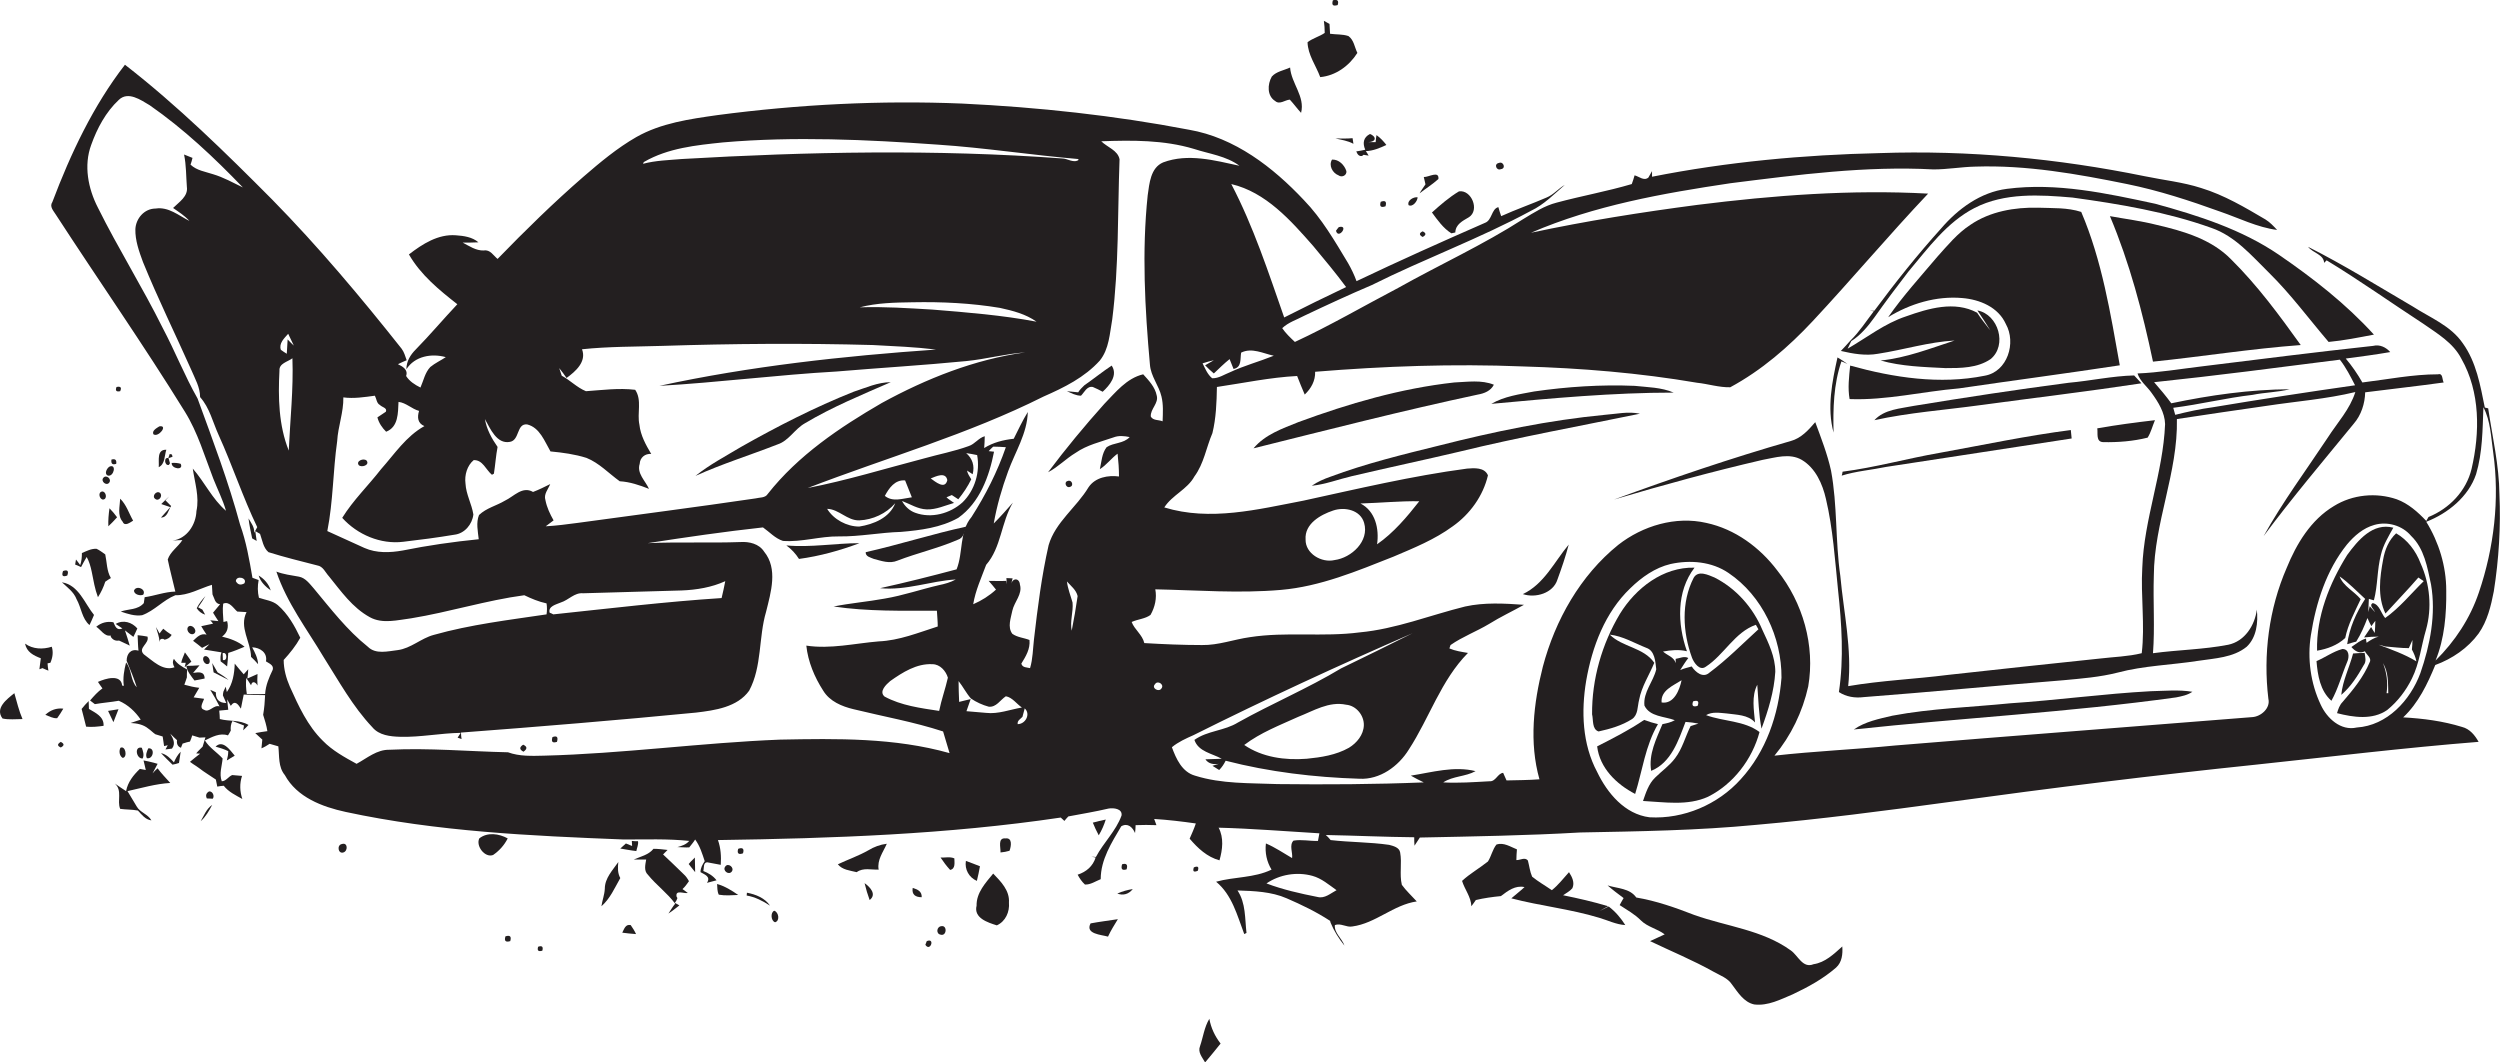 <?xml version="1.0" encoding="utf-8"?>
<!-- Generator: Adobe Illustrator 19.2.0, SVG Export Plug-In . SVG Version: 6.00 Build 0)  -->
<svg version="1.1" id="Layer_1" xmlns="http://www.w3.org/2000/svg" xmlns:xlink="http://www.w3.org/1999/xlink" x="0px" y="0px"
	 viewBox="0 0 888.3 377.5" enable-background="new 0 0 888.3 377.5" xml:space="preserve">
<g>
	<path fill="#231F20" d="M475.3,1.8c0.5-1.6-0.1-2.1-1.7-1.7C473.1,1.8,473.6,2.3,475.3,1.8z"/>
	<path fill="#231F20" d="M478.4,60.8c-0.7-2.2-2.7-4.2-5.1-4.1c-1.3,2.1,0.2,4.8,2.3,5.6C476.8,63.2,478.6,62.3,478.4,60.8z"/>
	<path fill="#231F20" d="M533.3,60.1c1.9-0.2,0.9-2.9-0.7-2.2C530.7,58.2,531.7,60.8,533.3,60.1z"/>
	<path fill="#231F20" d="M511.1,63.6c0.3-3.1-3.5-0.6-5.2-0.7c0.2,0.9,0.4,1.7,0.6,2.6c-0.7,1.1-1.5,2.1-2.1,3.2
		C506.6,67,509,65.5,511.1,63.6z"/>
	<path fill="#231F20" d="M503.7,70.1c-1.4-0.2-3.8,1.1-3.2,2.8C502,73.7,503.7,71.4,503.7,70.1z"/>
	<path fill="#231F20" d="M490.6,71.7c-0.5,1.6,0,2.2,1.7,1.6C492.8,71.6,492.2,71.1,490.6,71.7z"/>
	<path fill="#231F20" d="M475.7,80.7c-0.3,0.3-0.8,1-1,1.3C475.6,85.3,479.5,79.7,475.7,80.7z"/>
	<path fill="#231F20" d="M505.5,84.2c1.3-0.7,1.3-1.4,0-2C504.2,82.8,504.2,83.5,505.5,84.2z"/>
	<path fill="#231F20" d="M41.4,137.5c-0.5,1.3-0.1,1.8,1.3,1.5C43.3,137.7,42.9,137.2,41.4,137.5z"/>
	<path fill="#231F20" d="M56.6,151.5c-0.9,0.6-2.7,1.5-2.1,2.8C56.3,155.6,59.9,150.9,56.6,151.5z"/>
	<path fill="#231F20" d="M39.6,163.3c-0.2,1.4,0.3,2,1.7,1.5C41.5,163.4,40.9,162.9,39.6,163.3z"/>
	<path fill="#231F20" d="M64.2,164.8c-1-0.3-2.1-0.4-3.2-0.3C60.8,166.6,65.4,167.3,64.2,164.8z"/>
	<path fill="#231F20" d="M130.3,163.7c-1-1.1-4,0.1-2.8,1.6C128.5,166.2,131.4,165.3,130.3,163.7z"/>
	<path fill="#231F20" d="M38.4,169c2.1,0.4,3.1-4.3,0.5-3.2C37.9,166.4,36.9,168.5,38.4,169z"/>
	<path fill="#231F20" d="M36.7,169.8c-1,1.2,1.1,3,2.1,1.7C39.8,170.2,37.7,168.5,36.7,169.8z"/>
	<path fill="#231F20" d="M380.2,173c1.5-0.4,0.6-2.7-0.8-2.1C377.9,171.2,378.8,173.6,380.2,173z"/>
	<path fill="#231F20" d="M55.2,177.3c1.3,1,2.8-1.2,1.6-2.2C55.5,174.2,53.8,176.4,55.2,177.3z"/>
	<path fill="#231F20" d="M60.8,179.8c-0.7-0.7-1.3-1.3-2-2l1.3-1.4c-1,0.9-1.9,1.8-2.8,2.7c0.8,0.3,2.4,0.8,3.2,1.1
		c-1.1,1.2-2.2,2.5-3.3,3.7C59.5,183.9,59.8,181.3,60.8,179.8z"/>
	<path fill="#231F20" d="M23.9,204.5c0.6-1.6,0.1-2.2-1.5-1.6C21.8,204.6,22.3,205.1,23.9,204.5z"/>
	<path fill="#231F20" d="M91.9,204.5c0.7,2.3,2.4,3.9,4.3,5.3C95.5,207.5,93.9,205.7,91.9,204.5z"/>
	<path fill="#231F20" d="M69.9,216.1c0.7,1.1,1.7,1.9,3,2.3c-0.3-0.5-0.8-1.4-1-1.8l-1.5-0.8c0.9-1.3,1.8-2.6,2.6-4
		C71.8,213.1,70.7,214.5,69.9,216.1z"/>
	<path fill="#231F20" d="M58,227l0.5,0.3c1-0.2,1.9-0.7,2.5-1.7c-1.1-0.7-2.1-1.4-3-2.2c-0.3,0.4-1,1.2-1.3,1.7
		c-0.4-0.8-0.9-1.6-1.3-2.3c0.5,1.7,1.2,3.5,1.3,5.3C56.7,227.2,57.2,226.9,58,227z"/>
	<path fill="#231F20" d="M74.2,235.8c1-1-0.4-3.3-1.7-2.5C71.5,234.3,72.9,236.6,74.2,235.8z"/>
	<path fill="#231F20" d="M16.9,235.7l1-0.2c0.8-1.8,1.1-3.8,0.5-5.7c-3.2,1-6.7,0.9-9.5-1.1c0.6,3,3,4.2,5.6,5.2
		c-0.1,1-0.4,2.9-0.5,3.9l1.1-0.4c0.5,0.2,1.5,0.7,2.1,0.9C17.1,237.7,16.9,236.4,16.9,235.7z"/>
	<path fill="#231F20" d="M77.3,238.9c-0.6-1.1-1.3-2.2-1.9-3.3c0.2,1.1,0.3,2.2,0.5,3.3c1.8,0.9,3.5,1.8,5.3,2.7
		C80,240.6,78.7,239.7,77.3,238.9z"/>
	<path fill="#231F20" d="M31.6,251.9c0-1-0.1-1.9-0.1-2.8c-0.9,0.9-1.7,1.8-2.5,2.8c0.5,2.1,1.1,4.1,1.6,6.3c2.1,0.2,4.1,0,6.2-0.3
		C37,254.6,33.9,253.3,31.6,251.9z"/>
	<path fill="#231F20" d="M196.3,261.9c-0.5,1.7,0,2.2,1.6,1.7C198.4,261.9,197.9,261.3,196.3,261.9z"/>
	<path fill="#231F20" d="M21.6,263.6c-1.3,0.8-1.3,1.4,0,2C22.9,264.9,22.9,264.3,21.6,263.6z"/>
	<path fill="#231F20" d="M185.9,264.6c-1.4,0.9-1.4,1.7,0.1,2.5C187.4,266.1,187.4,265.3,185.9,264.6z"/>
	<path fill="#231F20" d="M42.8,265.7c-0.6,1.1-0.4,2.9,0.8,3.6C45.4,269.1,44.6,264.8,42.8,265.7z"/>
	<path fill="#231F20" d="M57.2,267.6c1.3,1.4,2.7,2.7,4.1,4.1c0.6-0.1,1.8-0.4,2.3-0.6c0.2-1.4,0.4-2.7,0.6-4
		c-1.1,1.1-1.8,2.4-2.4,3.8C60.5,269.4,59.1,268,57.2,267.6z"/>
	<path fill="#231F20" d="M74.3,281.2c-1.1,0.6-1.3,1.5-0.8,2.5c0.5,0,1.6,0.1,2.1,0.1C76.3,282.9,75.6,281.1,74.3,281.2z"/>
	<path fill="#231F20" d="M71.3,291.8c1.8-1.6,3-3.7,4.1-5.8C73.3,287.4,72.5,289.8,71.3,291.8z"/>
	<path fill="#231F20" d="M262.3,301.6c-0.5,1.6,0.1,2.2,1.7,1.6C264.5,301.6,263.9,301,262.3,301.6z"/>
	<path fill="#231F20" d="M260,309.7c1.1-1.4-1.3-3.3-2.3-1.8C256.6,309.3,258.9,311.1,260,309.7z"/>
	<path fill="#231F20" d="M275.1,323.6c-1.4,0.6-1.2,3.6,0.3,4.1C277.2,327.2,276.7,324.1,275.1,323.6z"/>
	<path fill="#231F20" d="M179.6,332.7c-0.5,1.6,0,2.2,1.7,1.7C181.8,332.7,181.2,332.2,179.6,332.7z"/>
	<path fill="#231F20" d="M329.3,334.4c-0.1,0.3-0.4,1-0.5,1.3C330.5,338.4,332.4,333.1,329.3,334.4z"/>
	<path fill="#231F20" d="M469.1,27.4c5.5-0.5,10.3-4,13.2-8.6c-1-2-1.2-4.6-3.2-6c-2.1-0.7-4.4-0.5-6.5-0.8
		c-0.1-1.2-0.1-2.3-0.2-3.5c-0.5-0.3-1.5-0.8-2-1.1c0.2,1.4,0.3,2.9,0.3,4.3c-1.9,1.3-4.3,1.9-6.1,3.3
		C464.7,19.5,467.6,23.3,469.1,27.4z"/>
	<path fill="#231F20" d="M888.1,175.7c-0.1-10.3-2.5-20.5-4-30.6c-0.3-0.1-0.9-0.2-1.2-0.3c-1.6-7.9-3-16.1-7.8-22.8
		c-4.3-6.3-11.6-9.1-17.8-13.1c-12.3-7.2-24.5-14.8-37.2-21.2c1.7,2.2,5.6,2.7,5.7,5.7c0.2-0.2,0.7-0.7,0.9-0.9
		c11.7,7.1,22.8,15,34.3,22.5c5,3.5,10.7,6.8,13.6,12.5c6.7,11.8,6.6,26.2,3.6,39.1c-1.9,7.9-7.9,14.1-15.3,17.1
		c-0.2,0.4-0.6,1-0.8,1.4c-3-3.2-6.4-6.2-10.5-7.7c-7.3-2.5-15.7-1.7-22.3,2.4c-8.2,4.9-13.3,13.4-16.8,22
		c-6.3,14.5-8.4,30.8-6.5,46.5c0.8,3.3-2.6,6.3-5.7,6.5c-42.3,3.4-84.7,6.6-127.1,10.1c-14.2,1.4-28.5,2-42.7,3.6
		c5.9-7.1,10-15.6,12-24.6c2.5-14.5-1.9-29.8-11-41.2c-6.2-8.2-15-14.7-25.2-16.9c-10.9-2.5-22.6,1-31.3,7.8
		c-13.5,10.9-22.4,26.7-26.8,43.3c-3.3,13-4.9,26.9-1.2,40c-3.9,0.3-7.8,0.3-11.7,0.4c-0.3-0.7-0.9-2-1.2-2.7c-2,0.2-2.6,3.2-4.9,3
		c-5.5,0.3-11,0.7-16.4,0.4c3.5-2.3,7.9-2,11.5-4c-7.6-1.9-15.4,0.4-23,1.6c1.5,0.9,3,1.6,4.6,2.4c-17.3,0.7-34.6,0.8-51.9,0.6
		c-9.8-0.4-19.9,0-29.4-3c-4.6-1.3-6.7-6-8.2-10.1c2.3-1.9,5-3.1,7.7-4.3c25.6-12.8,51.6-24.8,77.8-36.2
		c-8.4,4.2-16.9,8.4-25.4,12.5c-11.8,7.1-24.6,12.5-36.6,19.2c-4.8,3-10.9,2.9-15.5,6.2c1.4,4.2,6.3,4.8,9.7,6.7
		c-1.9,0.1-3.8,0.1-5.8,0.2c1.1,1.6,2.9,1.9,4.8,1.6c-0.6,0.2-1.7,0.5-2.3,0.7c0.6,0.4,1.8,1.1,2.4,1.5c1-1,1.7-2.1,2.3-3.3
		c15.5,4,31.5,5.9,47.5,6.4c7.3,0.4,13.9-4.4,17.6-10.4c7.3-11.2,11.4-24.6,21-34.3c-2.3-0.4-4.5-0.7-6.6-1.6
		c0.1-0.3,0.3-0.9,0.4-1.2c4.3-3,9.2-4.8,13.7-7.5c4-2.5,8.3-4.5,12.4-6.8c-7-0.5-14.1-0.9-20.9,0.6c-12.5,3.1-24.6,8-37.5,9.2
		c-13,1.7-26.1-0.3-39,1.7c-5.7,0.8-11.2,2.9-17,2.8c-6.8,0-13.7-0.3-20.5-0.7c-0.7-3-3.5-4.8-4.5-7.5c2.2-1,4.8-1.1,6.7-2.5
		c1.6-2.8,2.3-6,1.7-9.1c14.9,0.3,29.8,1.5,44.7,0.2c13.9-1.2,27-6.7,39.9-11.8c7.3-3.1,14.7-6.1,21.1-10.8
		c6.1-4.3,10.8-10.8,12.5-18.1c-1.2-2.9-4.9-2.6-7.4-2.4c-19.6,2.6-38.9,7.2-58.2,11.4c-16.2,3.1-33.1,7.4-49.4,2.4
		c2.8-4.4,8.2-6.4,10.7-11c3.4-4.6,4.2-10.3,6.4-15.4c1.3-5.3,1.5-10.9,1.6-16.4c9.5-1.4,18.9-3.4,28.5-3.9c0.9,2.2,1.7,4.4,2.7,6.6
		c2.3-2.2,3.8-4.9,3.7-8.1c24.5-2,49.2-2.9,73.7-1.9c20.8,0.6,41.5,2.3,62,5.8c3.9,0.4,7.8,1.7,11.8,1.6c11.1-6,20.7-14.3,29.3-23.5
		c13.9-14.9,27-30.5,41-45.3c-27.4-1.5-54.9,0.6-82,4c-19.8,2.6-39.5,5.7-59.1,9.9c22.5-9.7,46.8-14,70.9-17.6
		c23.9-3,48-6.2,72.1-4.9c5,0,9.9-0.9,14.9-1c18.2-0.6,36.2,2.6,53.9,6.2c11.3,2.3,22.3,5.9,33.1,9.8c6.7,2.3,13.2,5.6,20.2,6.5
		c-1.3-1.4-2.5-2.7-4.1-3.7c-7.3-4.3-14.7-8.7-22.9-11.2c-6.5-2.1-13.4-2.8-20.1-4.2c-30.9-6.3-62.5-9.3-94.1-8.2
		C641,55,613.7,57.5,587,62.8c0-0.5,0-1.5,0-2c-0.3,0.6-1,1.7-1.3,2.3c-1.6,1.3-3.3-0.4-4.9-0.8c-0.3,1-0.6,2.1-1,3.1
		c-8.8,2.6-17.8,4.2-26.7,6.6c-4.3,1.1-8,3.5-11.8,5.8c-14.3,9.2-29.7,16.2-44.5,24.5c-12.2,6.4-24.2,13.4-36.7,19.2
		c-1.6-1.5-3.3-3.1-4.5-4.9c2.2-2.1,5.2-3,7.8-4.4c8-3.8,16-7.5,24-10.9c18.6-9.3,38.3-16.5,56.6-26.4c4.6-2.2,8.2-5.9,12-9.2
		c-2.3,1.3-4,3.5-6.5,4.5c-5.3,2.3-10.8,4.2-16.1,6.6c-0.3-0.8-0.8-2.4-1-3.2c-2.5,0.6-2.2,4.7-4.8,5.6
		c-15.3,6.7-30.5,13.5-45.6,20.7c-0.8-2.2-1.8-4.3-3-6.4c-4.7-7.8-9.3-15.8-15.7-22.4c-11-11.7-24.6-22.2-40.8-25
		c-26.6-5.1-53.6-8-80.6-9.3c-29.1-1.2-58.2,0.3-87,4.1c-9.8,1.4-20,2.8-28.8,7.8c-6.8,3.9-12.9,9-18.8,14.1
		c-10.6,9.2-20.7,19.1-30.5,29.2c-1.5-1.2-2.6-3.4-4.9-3c-2.8,0.1-5.2-1.6-7.5-2.8c1.4,0,4.2,0,5.6-0.1c-2.2-1.9-5.2-2.3-8-2.5
		c-6.3-0.5-11.9,3.1-16.7,6.8c4.2,7.3,10.7,12.6,17.2,17.7c-5,5.3-9.7,10.9-14.8,16.1c-1.9,1.9-3.3,4.2-3.3,7c3-4.7,9-5.7,14-4.3
		c-1.8,1.2-3.8,2.1-5.5,3.5c-1.9,2-2.4,4.8-3.5,7.3c-2-1-3.9-2.2-5.1-4.1c0.8-2.3-1.3-3.4-2.9-4.2c0.8-0.4,2.3-1.1,3.1-1.4
		c-0.5-1.4-0.9-2.9-1.8-4.1c-14.5-18.3-29.6-36.3-46-53C80.2,54.3,63.2,37.6,44.4,23C33.1,37.6,25.1,54.6,18.6,71.8
		c-1.1,1.6,0.4,3.1,1.2,4.4C35,99.6,51,122.5,65.7,146.3c4.6,7.4,7,15.8,10.1,23.8c1.5,3.8,3.4,7.5,4.5,11.4
		c-4.9-4.2-7.6-10.2-11.8-15c0.7,5,2.4,10,1.3,15.1c-0.2,4.9-3.4,9.8-8.5,10.5c0.9-0.1,2.6-0.2,3.5-0.2c-1.5,2.4-4.3,4.1-5.2,6.9
		c0.8,3.8,1.8,7.6,2.7,11.4c-3.8,0.1-7.3,1.5-10.9,2c-0.1,0.5-0.2,1.5-0.3,2.1c-2.2,2.5-5.4,2-8.2,3c2.4,0.8,5,1.7,7.6,1.3
		c4.4-1.6,7.5-5.4,11.8-7.1c4.6,0.1,8.7-2.4,13-3.7c0.1,1.1,0.1,2.3,0.2,3.4c0.7,1.3,0.8,3.3,2.7,3.5c-0.8,1-1.7,2-2.5,3
		c0.5,0.8,1.4,2.3,1.9,3c-0.7-0.1-2.2-0.2-2.9-0.3c0.3,0.3,0.8,0.9,1,1.2c-1,0.2-3.1,0.7-4.2,0.9c0.6,1,1.2,2,1.9,3
		c-2.1-0.6-3.4,0.9-4.8,2.2c1.1,0.8,2.1,1.6,3.2,2.5c0.9-0.4,1.7-0.9,2.6-1.3c-0.5,0.5-1.4,1.4-1.9,1.9c2.1,0.3,4.1,0.7,6.2,1
		c-0.4,1-0.4,2.1-0.3,3.2c0.6,0.4,1.7,1.3,2.3,1.8c0.2-1.6,0.3-3.2,0.4-4.8c2-0.6,3.9-1.4,5.8-2.2c-2.3-1.9-5.1-2.9-8-3.6
		c1.9-1.4,2.4-3.3,1.8-5.5l-1.3,0.3c-0.1-2.2-0.4-4.4-0.1-6.5c2.2-1,3.6,1.6,5,2.8c1.1,0.1,2.2,0.1,3.3,0.2
		c-2.7,5.4,1.5,10.5,1.6,15.9c0.9,0.8,1.7,1.7,2.5,2.6c-0.1-2.2-1.1-4.1-2.1-6c2.8,0.1,5.5,1.9,4.9,5c1,0.7,2.9,1.3,2.4,3
		c-1.3,2.7-2.5,5.5-2.7,8.6c-2.2,0.1-4.3,0-6.5,0c-0.3-1.9-0.4-3.8-0.2-5.7c0.6,0.8,1.1,1.7,1.7,2.6c0.4-1.8,1.7-1.1,2.3,0.1
		c-0.1-1.4-0.1-2.7,0-4.1c-0.9,0.4-2.7,1.2-3.6,1.6c0.1-0.8,0.3-2.4,0.3-3.3c-0.4,0.5-1.2,1.4-1.6,1.8c-1.1-1.3-2.2-2.5-3.2-3.8
		c-0.1,3.5-0.7,7.2-2.8,10.1c-0.1-0.5-0.3-1.4-0.4-1.9c-0.2,0.4-0.6,1.3-0.8,1.7c-0.1,0.3-0.2,1-0.2,1.4c0.3,0.7,0.9,2,1.2,2.7
		c-2.6,0-3.8-1.4-3.7-3.8c-0.7-0.3-1.3-0.6-2-0.9c1.2,1.9,2.3,3.9,3.3,5.9c-2.1-0.7-3.6,2.4-5.5,1.2c-1.9-0.6-0.3-2.7,0-3.9
		c-1.2-0.2-2.5-0.3-3.7-0.5c0.7-1.1,1.3-2.3,2-3.4c-1.8-0.2-3.5-0.6-5.3-1.1c0.2-0.6,0.7-1.9,0.9-2.6c0-0.9,0-1.8,0.1-2.8
		c-1.8-1-3.6-2-4.7-3.8c-0.6,1-0.4,2,0.2,3c-4.2,1.5-7.8-2.4-10.9-4.6c-2.3-2.3,2.1-3.8,1.3-6.3c-1.1-0.2-2.3-0.4-3.5-0.5
		c0.1,1.8,0.1,3.7,0.3,5.5c-2.7-0.8-4.2,1.1-4.2,3.6c1.3,3.1,2.6,6.2,3.6,9.4c-2.3-2.4-1.7-6.2-3.8-8.8c-0.7,2.7-1.2,5.5-0.8,8.3
		c-0.2,0-0.5-0.1-0.6-0.1c-0.4-4.2-6-2.5-8.6-1.3c0.4,0.6,1.2,1.8,1.6,2.3c-1.7,1.2-3,2.7-4.4,4.3c0.6,0.4,1.1,0.9,1.7,1.3
		c2.8-0.5,5.7-0.7,8.5-1.2c3.3,1.4,5.9,3.9,7.8,6.7c-1.2,0.4-2.4,0.8-3.6,1.2c2.2,0.1,4.5,0.5,6.3,2c0.9,0.6,1.6,1.4,2.5,2
		c0.6,0.2,1.9,0.6,2.6,0.8c0.2,1.1,0.3,2.3,0.5,3.4l1.3-0.3l-0.8,1.5c0.6-0.1,1.7-0.2,2.3-0.3c1.4-1.8,0.4-3.6-0.6-5.3
		c0.8,0.8,1.6,1.6,2.4,2.3c-0.2,1.4,0.3,2.3,1.4,2.7c0.1-0.4,0.5-1.2,0.6-1.5l0.4-0.1c0.5-0.2,1.6-0.5,2.2-0.6
		c0.3-0.7,0.6-1.5,0.8-2.2c0.7,0.2,2,0.6,2.6,0.8c0.5,0,1.6-0.1,2.1-0.1c-0.3,1.1-0.7,2.2-1,3.3l-0.9,0.9c-0.4,0.4-1.1,1.1-1.4,1.5
		c0.4,0,1.1,0.1,1.4,0.1c-1.2,0.9-2.4,1.9-3.6,2.9c0.5,0.4,1.7,1.2,2.2,1.5l1,0.7c1.9,1.5,4,2.7,6,4.1c0.1,0.6,0.4,1.9,0.5,2.5
		c0.6-0.1,1.7-0.3,2.3-0.3c1.7,2.2,4.3,3.4,6.6,4.7c-0.9-2.7-1-5.5-0.1-8.2c-0.9-0.1-2.6-0.2-3.5-0.3c-1.3,0.5-2.2,2.2-3.7,2.2
		c-1-2.7,0.1-5.5,0.3-8.1c-2-2.2-4.7-3.8-6.3-6.4c2.5-1.2,5.3-2.8,8.2-1.8c0.3-0.4,0.8-1.3,1-1.7c-0.1-1.2,0-2.3,0.6-3.4
		c1.4,0.5,2.7,1.1,4.1,1.6l-0.3,1.7c0.7-0.6,1.3-1.3,1.9-1.9c-3.2-1.9-6.8-1.2-10.2-2.1c0-0.7-0.1-2.2-0.2-3
		c1.1-0.1,2.1-0.2,3.2-0.3c-0.1-0.9-0.3-2.8-0.4-3.7c0.3,0.6,1,1.7,1.3,2.3c1.5-2.2,2.6-0.5,3.6,1c0.3-1.7,0.7-3.4,1-5
		c2.5,0.1,5.1,0.2,7.6,0.2c-0.1,2.3-0.3,4.7-0.7,7c0.6,1.9,1.2,3.8,1.5,5.8c-1.4,0.2-2.9,0.4-4.3,0.7c0.6,0.6,1.9,1.7,2.5,2.3
		c-0.1,0.8-0.2,2.4-0.3,3.1c1-0.4,2-1,2.9-1.6c0.8,0.2,2.3,0.7,3.1,0.9c0.4,3.5-0.1,7.3,2.3,10.2c4.3,7.9,13.3,11.3,21.6,13.1
		c32.5,7,65.8,8.5,98.9,9.8c7.7,0,15.5-0.3,23.2,0.5c-1.1,1.3-2.7,1.8-4.2,2.2c1.4,0,2.8,0.2,4.2,0.1c0.7-0.9,1.5-1.8,2.1-2.8
		c1.7,2.3,2.5,5,3.4,7.7c-0.8,1.2-1.5,2.4-1.5,3.9c1.3,0.8,3.8,1.5,2.3,3.8c1.1-0.3,2.2-0.6,3.4-0.9c-1.2-1.6-2.9-2.6-4.7-3.3
		c0.3-1-0.1-3.1,1.4-3.1c1.6,0.3,3.2,0.6,4.8,0.9c0.2-3,0-6-1-8.8c40.7-0.6,81.5-2,121.8-8c0.3,0.3,1,0.9,1.3,1.2
		c0.3-0.4,1-1.2,1.4-1.6c4.8-0.9,9.6-1.7,14.3-2.8c1.7-0.3,5,0,4.6,2.5c-2,5.5-6.4,9.6-9.1,14.7c-0.4,0-1.2-0.1-1.6-0.1l1.5,0.3
		c-1,3.1-3.3,5.1-6.4,6.1c0.7,1.3,1.5,2.5,2.6,3.5c2,0.1,3.8-1.2,5.6-1.9c0-7,3.9-13,7.3-18.8c2.3-1.3,4,0.3,4.9,2.4
		c0.1-0.7,0.2-2.1,0.2-2.8c2.5-0.1,5-0.1,7.4,0c-0.2-0.6-0.6-1.7-0.8-2.2c4.9,0.3,9.9,0.9,14.8,1.6c-0.6,1.8-1.4,3.6-2.2,5.4
		c2.9,3.4,6.2,6.5,10.6,7.7c1.1-3.8,1.6-8-0.3-11.6c11.9,0.3,23.8,1.3,35.8,2c-0.1,0.7-0.4,2-0.5,2.7c-2.9,0.1-5.8-0.6-8.7-0.1
		c-1.6,1.6-0.2,4.3-0.5,6.2c-3.1-1.8-6-3.8-9.3-5.2c-0.4,3.3,0.3,6.5,2,9.3c-6.2,3-13.2,2.5-19.7,4.3c5.7,4.7,7.5,12,10,18.6
		c0.2-0.1,0.6-0.3,0.8-0.4c-0.6-5.1-0.2-10.6-3.2-15.1c5.9,0.2,12,0.4,17.5,2.8c5.3,2.3,10.5,4.8,15.4,8l0.2,0.7
		c1.2,2.9,2.9,5.6,4.9,8.1c-0.8-2.5-3.7-4.5-3.4-7.3c2.1-0.8,4.1,0.9,6.2,0.5c8.3-1.1,14.6-7.7,22.9-8.9c-1.8-2-3.8-3.8-5.3-5.9
		c-0.9-3.8,0.1-7.7-0.6-11.5c-0.3-1.8-2.4-2.3-3.9-2.7c-6.9-1-13.9-0.9-20.8-1.7c-0.4-0.5-1.2-1.4-1.7-1.8
		c10.5,0.2,20.9,0.7,31.4,0.8c0,0.8,0,2.3,0.1,3c0.6-1,1.3-1.9,1.9-2.9c19-0.4,38-0.7,57-1.8c20.8-0.4,41.7-0.7,62.4-2.7
		c22.9-2,45.7-5,68.5-8.1c36.3-5,72.7-9.5,109.2-13.3c26.4-2.8,52.7-6,79.1-8.1c-1.3-2.3-3.1-4.6-5.9-5.3c-6.8-2.1-13.8-3-20.9-3.4
		c5.4-5.1,8.6-11.8,11.4-18.6c6-2.2,11.6-6,15.4-11.2c3.1-4.4,4.4-9.8,5.4-15C887.9,198.7,888.6,187.1,888.1,175.7z M479.3,265.7
		c-4.6,2.6-9.9,3.4-15,3.9c-7.7,0.6-15.8-0.5-22.2-4.9c5.8-4.4,12.6-7,19.2-10c5.4-2.1,10.9-5.6,17-4.3c3.6,0.3,6.4,3.8,6.3,7.3
		C484.5,261.1,482.1,264,479.3,265.7z M504.3,178.1c-4.4,5.6-9.1,11.2-15,15.3c0.8-5.5-0.6-11.8-5.9-14.5
		C490.3,178.7,497.3,178,504.3,178.1z M473.7,181.4c4.1-1.4,9.7-0.2,11,4.4c1.9,6.5-4.5,12.4-10.5,13.2c-4.6,1.1-10.4-2.3-10.3-7.3
		C463.5,186.1,469.2,182.9,473.7,181.4z M79.2,234.5c0-0.6-0.1-1.8-0.1-2.4C80.8,231.4,80.9,235.1,79.2,234.5z M437.2,132.2
		c-2.1,0.8-4.2,2.3-6.5,2.2c-1.7-1.4-2.5-3.5-3.4-5.3c1.3-0.4,2.6-0.8,4-1.1c-1,0.6-2.1,1.2-3.1,1.8c1,1,2,2,3.1,2.9
		c1.8-1.7,3.6-3.5,5.6-5.1c0.5,1.2,0.9,2.3,1.4,3.5c3-0.6,2.3-3.5,2.7-5.8c3.8-1.9,7.8,0.3,11.6,1.1
		C447.4,128.5,442.1,129.9,437.2,132.2z M466.6,87.4c4,4.8,8,9.6,11.7,14.6c-7.4,3.5-14.7,7.1-22,10.8c-5.6-16-10.9-32.3-18.8-47.4
		C449.8,68.3,458.6,78.3,466.6,87.4z M228.9,57.5c8.5-4.9,18.4-5.9,28-6.9c25.4-2.2,51-1,76.4,0.8c16.6,1.1,33.2,3.7,49.7,5.1
		l0.3,0.3c-1.8,1.3-4-0.5-5.9-0.5c-45-3.3-90.2-2.4-135.1,0.2c-4.6,0.4-9.3,0.5-13.8,1.7C228.5,58,228.7,57.6,228.9,57.5z
		 M368.3,114.3c-12.2-2.3-24.6-3.3-37-4.3c-8.6-0.5-17.2-1.1-25.8-0.8c6.1-1.6,12.5-1.7,18.8-1.8c10.4-0.2,20.8,0.3,31,2
		C359.9,110.4,364.5,111.6,368.3,114.3z M119.8,156.8c0.3-5.3,2.3-10.3,2.2-15.6c3.7,0.5,7.5-0.1,11.2-0.6c0.6,1.1,0.6,2.7,1.8,3.3
		c0.7,0.8,2.7,1,2.1,2.4c-1,0.7-2,1.3-3,2c0.5,2,1.7,3.7,3.1,5.1c4.4-1.7,4.2-6.7,4.4-10.6c2.7,0.3,4.7,2.5,7.3,3.2
		c-0.7,2.3-0.5,4.4,1.9,5.4c-6.5,3.6-10.6,9.9-15.4,15.3c-4.5,5.8-9.9,11-13.8,17.3c5.4,6,13.7,9.5,21.7,8.5
		c6.1-0.7,12.1-1.5,18.1-2.5c3.7-0.4,6.4-3.7,6.8-7.2c-0.6-3.8-2.6-7.1-2.8-11c-0.4-3,0.6-6.4,2.9-8.3c3.2-0.2,4.4,3.5,6.5,5.2
		c0.2-0.1,0.5-0.3,0.7-0.4c0.5-3.2,0.7-6.4,1.3-9.5c-2.1-3-3.9-6.3-4.5-9.9c1.9,3.4,4.2,9,8.9,8.1c3.5-0.6,2.3-6.6,6.1-6.2
		c4.5,1.1,6.2,6,8.3,9.6c4.3,0.4,8.7,1,12.8,2.3c4.5,1.8,7.9,5.5,11.8,8.3c3.6,0.2,7.1,1.4,10.4,2.7c-1.3-2.9-4.4-5.5-3.3-8.9
		c0.1-2.2,1.9-3.7,4.1-3.5c-1.9-3.2-3.8-6.6-4.2-10.4c-0.9-4.1,1-8.7-1.5-12.4c-5.9-0.7-11.7,0.1-17.5,0.5c-3.2-1.3-5.6-3.9-8.6-5.5
		c-0.3-0.9-0.6-1.8-0.9-2.7c0.9,1.1,1.8,2.3,2.6,3.5c3.2-2.3,7.2-5.8,5.5-10.2c9.4-1,19-0.9,28.5-1.2c24.9-0.8,49.9-1,74.9-0.3
		c7.5,0.4,15,0.7,22.4,1.6c-33,2.3-66,5.9-98.3,12.9c21-1.2,41.9-3.9,63-5.1c15.3-1.3,30.7-2.2,46-3.7c7.1-0.7,14-2.6,21-3.1
		c-18,2.5-35.1,9.3-51,18c-15,8.7-29.7,18.6-40.5,32.3c-0.9,1.5-2.9,1.2-4.4,1.6c-21,3.1-42.1,5.8-63.2,8.7c-3.8,0.5-7.5,1-11.3,1.2
		c0.9-0.7,1.9-1.4,2.8-2.1c-1.3-2.3-2.4-4.6-2.9-7.2c-0.7-2.1,1-3.9,1.7-5.7c-2,1-4,2-6.1,2.8c-3.8-2.2-6.8,1.6-10,3.1
		c-3,1.8-6.6,2.6-9.2,5.1c-1.1,2.7-0.4,5.8-0.1,8.6c-9,0.9-18.1,2.2-27,4c-4.5,0.8-9.3,1-13.6-0.9c-4.4-2-8.8-4-13.2-6
		C118.4,178.1,118.3,167.4,119.8,156.8z M207.2,210.8c11.7-0.4,23.3-0.6,35-1c5.3-0.2,10.7-1.1,15.5-3.3c-0.4,2-0.8,4-1.3,6
		c-20,1.3-39.9,3.7-59.8,5.8c-0.3-0.2-1-0.5-1.3-0.6c-0.6-2.3,2.3-2.9,3.9-3.6C202.1,213.2,204.1,210.5,207.2,210.8z M102.4,118.6
		c0.7,1.4,1.3,2.8,2,4.2c-0.5-0.5-1.7-1.6-2.2-2.2c-0.1,1.7-0.2,3.4-0.3,5.1c-0.7-0.4-1.4-0.9-2.1-1.4C99,122,101,120.2,102.4,118.6
		z M99.3,131.7c-0.2-2.6,2.9-3.1,4.6-4.4c0.4,10.9-0.8,21.8-1.3,32.8C99,151.1,98.8,141.2,99.3,131.7z M86.8,207.3
		c-1.3,0.7-2.3,0.5-3-0.8C83.9,204.3,88.1,205.3,86.8,207.3z M339.6,205.9c-1.8,1-3.9,1.6-5.9,2c-6.5,1.5-12.8,3.7-19.4,4.8
		c-6,1.1-12.1,1.6-18.1,2.8c12.1,1.8,24.5,1.5,36.7,1.5c0.1,1.9,0.3,3.8,0.3,5.6c-6.9,2.2-13.7,5-21,5.3c-8.5,0.7-17.1,2.8-25.7,1.5
		c0.6,5.7,2.9,11.2,6,16c2.3,3.8,6.6,5.6,10.8,6.6c10.6,2.6,21.4,4.5,31.8,7.9c0.8,2.6,1.5,5.1,2.3,7.7c-19.5-5.5-40-5.2-60.2-4.8
		c-28,1.1-55.9,5-83.9,5.7c-4.3,0.1-8.7,0.3-12.8-1.2c-14-0.3-28.1-1.6-42.1-0.9c-4.5-0.1-8,3-11.7,5c-4.2-2.3-8.6-4.7-12-8.2
		c-5.4-5.3-8.6-12.3-11.7-19.2c-1.3-3-2.2-6.2-2.2-9.5c2.2-2.4,4.3-5,5.9-7.9c-2-4.2-4.4-8.5-8-11.6c-1.9-1.6-4.4-1.8-6.7-2.6
		c-0.5-2.1-0.5-4.2-0.1-6.3c-0.5-0.2-1.6-0.6-2.2-0.8c-1.1-6.4-2.2-12.8-4.4-18.9c-4.1-15.2-9.7-30-15.1-44.8
		c-4.6-8.1-8-16.8-12.4-25.1c-7.2-14.5-15.8-28.2-23-42.7c-3.5-6.8-5.1-15-2.4-22.3c2.1-5.9,5.2-11.7,9.8-16c3.3-3.2,7.8,0,11,1.9
		c12.1,8.4,22.9,18.6,33.1,29.2c-3.5-1.7-6.9-3.6-10.6-4.7c-2.7-0.9-5.8-1.3-8-3.4c0.2-0.6,0.6-1.8,0.7-2.4c-1-0.4-2-0.8-3-1.2
		c0.8,3.8,0.7,7.7,1,11.5c0.5,3.4-2.8,5.4-4.9,7.5c2,1.4,4.1,2.7,5.8,4.6c-3.8-1.9-7.4-5.1-12-4.4c-4,0-7,3.5-7.2,7.3
		c-0.1,4,1.3,7.9,2.7,11.7c5.3,13,11.5,25.6,17.2,38.4c1.3,3.1,3.1,6.1,3.1,9.6c3.4,3.8,4.5,8.9,6.6,13.5
		c4.9,10.8,8.6,22.1,13.7,32.7c-0.4,0.7-0.7,1.4-1.1,2c0.2-2-1.1-3.5-2-5.1c0.3,2.4,0.8,4.8,1.3,7.1c0.4,0.2,1.2,0.7,1.6,0.9
		c-0.1-0.9-0.4-2.6-0.5-3.5c0.4,0.3,1.3,0.7,1.7,1c0.8,2.2,1.1,4.9,3,6.5c5.7,1.8,11.5,3.2,17.3,4.7c2.1,0.3,2.9,2.5,4.2,3.9
		c4.3,5.3,8.3,11.1,14.5,14.5c4.5,2.5,9.9,1,14.7,0.4c13.5-2.2,26.7-6.4,40.2-8.2c2.5,1.2,5.1,2.3,7.9,2.9c0.2,1.3,0.2,2.6,0,3.9
		c-13.4,2-27,3.6-40.1,7.3c-4.5,1.2-8.1,4.8-12.8,5.4c-3.5,0.4-7.8,1.6-10.6-1.2c-7.4-5.9-13.2-13.5-19.2-20.7
		c-1.5-1.7-3-3.8-5.3-4.2c-2.7-0.5-5.4-0.8-8-1.8c3.7,11.1,10.9,20.5,16.8,30.4c5.4,8.5,10.3,17.5,17.3,24.9
		c2.4,2.9,6.4,3.3,9.9,3.4c7.2,0.2,14.3-1.3,21.5-1.4c-0.3,0.4-0.8,1.2-1.1,1.7c0.3,0.1,1.1,0.4,1.4,0.5c-0.1-0.6-0.2-1.7-0.2-2.3
		c27.9-2.1,55.7-4.4,83.5-7.1c6.7-0.8,14.7-1.9,18.9-7.8c4.6-8.6,3.3-18.9,6-28c1.7-6.9,4.3-15.3-0.7-21.4c-1.8-2.8-5.3-3.6-8.4-3.4
		c-11,0.4-22-0.1-33,0.4c13.6-2.1,27.3-4.1,41-5.6c2.3,1.6,4.3,3.9,7.1,4.8c6.7,0.5,13.2-1.7,19.9-1.6c7.4,0.1,14.7-1.4,22-1.6
		c7-0.6,14.2-1.5,20.4-5c7.6-5.4,11-14.7,12.7-23.5l-1.9-0.2c0.5-0.5,1-1.1,1.6-1.6c1.1,0,3.4,0.1,4.5,0.2c-3,8.7-7.2,17-12.2,24.8
		c-4.4,5.2-2.9,12.6-5.3,18.6c-9,2.4-18.1,4.7-27.2,6.7C322.1,209.9,330.7,206.4,339.6,205.9z M336.8,240.8c-0.9,4-2.3,7.8-3.1,11.8
		c-6.6-1-13.5-1.9-19.4-5.1c-2.1-1.8,0.6-4.3,2-5.5c4.4-3.1,9.4-6.3,15-6C334,236,336.1,238.4,336.8,240.8z M339,178.7
		c-0.9-0.7-1.9-1.2-2.7-2c0.5-0.2,1.4-0.6,1.9-0.8c0.8,0.5,1.5,1,2.3,1.5c1.8-2.2,3.4-4.6,4.6-7.1c-0.6-1-1.3-2-1.5-3.1
		c0.7,0.4,1.3,0.9,2,1.3c0.8-3-0.1-5.6-2.3-7.5c1.3,0.2,2.6,0.4,3.9,0.7c1.1,6-0.8,12.5-5.2,16.8c-4.4,4-11.1,5.8-16.8,3.7
		c-2-0.7-3.7-2.3-4.7-4.2c2.9,1.1,5.6,2.9,8.8,3C332.7,181.1,335.8,179.6,339,178.7z M330.7,170c1.8-0.7,5.3-2.5,5.9,0.6
		C335.8,174.1,332.4,171.2,330.7,170z M314.4,176.2c1.5-2.8,3.6-5.8,7.2-5.5c0.8,2,1.6,4,2.4,6C320.8,177.1,317.2,178.5,314.4,176.2
		z M318.1,178.8c-2,5.2-7.7,7.5-12.8,8.3c-4.4,0-9.1-2.5-11.4-6.3c4.2,0.1,7.1,4.2,11.4,4.1C310.1,184.7,314.9,182.5,318.1,178.8z
		 M350.4,253.3c-2.3-0.2-4.7-0.4-7-0.6c0.5-1.4,1-2.9,1.5-4.3c-1.4,0.3-2.8,0.7-4.1,1c-0.1-2.5-0.2-5-0.2-7.4c1.6,2,2.7,4.3,4.4,6.2
		c1.9,1.3,4.1,2.3,6.3,2.9c2.7,0.3,4.1-2.4,6.1-3.7c2.3,0.4,3.8,2.7,5.7,4C358.9,252.1,354.7,253.8,350.4,253.3z M361.6,257.3
		c-0.2-1.3,1-1.8,1.7-2.6c0.2-0.7,0.6-2.2,0.8-3C366.3,253.7,364.4,257.3,361.6,257.3z M380.8,224.1c-0.7-3.3,0.6-6.6,0.3-10
		c-0.7-2.5-1.7-4.9-2-7.5c1.4,1.6,3.3,3,3.8,5.2C382.3,216,381.6,220.1,380.8,224.1z M382.2,160.9c4-2.8,8.9-3.9,13.5-5.5
		c1.8-0.7,3.8-0.5,5.7-0.1c-2.2,2.4-5.7,1.9-8.2,3.6c-1.7,2.2-1.8,5.2-2.4,7.8c2.4-1.5,4-3.8,6.3-5.5c0.3,2.7,0.5,5.4,0.5,8.1
		c-3.9-0.5-8.4,0.3-10.8,3.8c-4.3,7.2-11.8,12.4-14.2,20.6c-2.5,11-3.9,22.2-5.2,33.4c-0.4,3.4-0.4,7-1.4,10.3
		c-1.1-0.3-2.7-0.1-3.1-1.6c1.6-2.6,3.2-5.2,2.9-8.4c-2-0.8-4.3-0.9-6.1-2.2c-1.8-2.4-0.5-5.6,0-8.2c0.7-3.2,3.7-5.9,2.7-9.3
		c-0.2-2.4-2.6-2.4-3.1-0.2c0.1-0.5,0.4-1.5,0.5-2l-2.2-0.1c0,0.5,0.1,1.6,0.2,2.2c-0.1-0.3-0.2-0.9-0.3-1.2c-2.1,0.1-4.1,0-6.2,0
		c0.9,1,1.8,2.1,2.6,3.1c-2.4,2.2-5.1,3.9-8.1,5.2c0.8-4.9,2.9-9.4,4.6-14c5.4-6.2,5.3-15.1,9.5-22.1c-2.2,2.5-4.4,5-6.8,7.4
		c1.1-6.3,2.9-12.5,5.1-18.5c2.5-6.9,6.8-13.5,7-21.1c-1.9,3.1-3.4,6.3-5,9.5c-3.7,0.4-7.3,1.3-10.5,3.3c0.1-1.4,0.2-2.8,0.2-4.2
		c-2.2,0.6-3.5,2.8-5.7,3.5c-5.2,1.9-10.6,2.9-15.9,4.4c-13.8,3.6-27.4,7.8-41.3,10.5c28-10.8,56.9-19,83.8-32.5
		c7.3-3.2,14.6-6.8,20-12.8c3.3-4.1,3.5-9.6,4.4-14.6c2.4-18.9,1.9-37.9,2.6-56.9c-0.6-3.2-4.4-4.3-6.5-6.4
		c11-0.4,22.2-0.5,32.9,2.7c5.5,1.8,11.5,2.5,16.2,6c-8.8-1.9-18.3-4.5-27.1-1.2c-4.5,1.9-4.9,7.5-5.5,11.7c-2.1,20-1,40.2,0.8,60.2
		c0.3,4.1,3.2,7.4,4.1,11.3c0.7,2.9,0.5,5.8,0.4,8.8c-1.4-0.6-3.4-0.2-4.2-1.7c-0.2-2.7,2.9-4.7,2.1-7.5c-0.6-3-2.8-5.3-4.8-7.5
		c-5.9,1.4-9.8,6.4-13.8,10.5c-7,7.8-13.7,15.9-20,24.3C375.9,166,378.7,163,382.2,160.9z M412.7,244.6c-0.9,1.5-3.7-0.1-2.3-1.5
		C411.3,241.6,413.8,243.2,412.7,244.6z M474.9,316.3c-2.1,1.1-4.2,3.1-6.8,2.4c-6.1-1.2-12.3-2.6-18.1-4.8
		c4.7-3.2,10.8-4.2,16.3-2.7C469.6,312.1,472.2,314.4,474.9,316.3z M618.5,276.9c-8.1,9-20.3,14.2-32.4,13.5
		c-8.8-1.1-15-8.6-18.6-16.1c-5.3-9.9-5.7-21.6-3.9-32.4c2.1-12.1,6.7-24.3,15.7-32.9c4-3.9,8.8-7.3,14.3-8.6
		c6.9-1.5,14.6-0.9,20.6,3.2c12,8.1,18.9,22.9,18.8,37.2C632,253.9,627.5,267.1,618.5,276.9z M860,239.2
		c-3.6,9.7-11.8,18.6-22.6,19.3c-5.7,1.3-10.6-3.3-12.8-8.1c-3.6-7.6-4.8-16.4-3.5-24.7c1.8-11.5,5.5-23.1,12.8-32.2
		c2.6-3.1,5.8-5.9,9.8-7c4.6-1.3,9.9,0.2,13,3.9c4.7,4.5,5.8,11.2,7.1,17.3C865.6,218.2,863.5,229.1,860,239.2z M880.8,210.5
		c-3.1,9.2-8.5,17.4-15.4,24.2c3.2-7.8,3.9-16.5,3.8-24.9c0-8.6-2.6-17.1-7.1-24.4c7.7-3,15-8.9,17.7-16.9
		c2.3-7.7,2.3-15.8,2.6-23.8c2.6,4.9,2.7,10.8,3.5,16.2C888.2,177.4,886.2,194.6,880.8,210.5z"/>
	<path fill="#231F20" d="M453.1,35.9c1.6,1.4,3.5-0.4,5.2-0.5c1.4,1.5,2.6,3.2,4,4.7c1.5-5.8-3.5-10.5-3.9-16.1
		c-2.2,1-4.9,1.4-6.5,3.2C450.3,30,450.2,34.1,453.1,35.9z"/>
	<path fill="#231F20" d="M481.9,53.8c0.5,1.3,1.2,1.8,2.1,1.6l0.5-0.4c0.5,0.1,1.4,0.2,1.8,0.3c-0.2-0.4-0.7-1.2-1-1.6
		c2.6-0.1,5-1.1,7.3-2.2c-1-1.3-2.1-2.5-3.5-3.5c-0.1,0.6-0.3,1.8-0.3,2.5c-0.9,0-1.8,0-2.6,0c2.8-0.1,3-1.9,0.6-2.9
		c-2.4,1.2-2.7,3.3-1.7,5.6C484.3,53.4,482.7,53.7,481.9,53.8z"/>
	<path fill="#231F20" d="M480.6,49.1c-2,0.2-4.1,0.1-6.1,0.1c2.2,0.5,4.4,0.8,6.4,1.9C480.8,50.4,480.7,49.8,480.6,49.1z"/>
	<path fill="#231F20" d="M809.7,90.5c-13.2-9-28.6-13.9-43.9-18.1c-17.2-3.7-35-7.6-52.7-5.3c-9.4,1.2-17.4,7.1-23.4,14.1
		c-8.4,9.3-16.2,19.1-23.7,29.2c-0.4,0-1.2,0-1.7,0l1.5,0.2c-2.7,3.5-5.1,7.3-8.3,10.4c-1.1,1.3-2.3,2.5-3.4,3.7
		c4.3,1,8.8,1.8,13.2,1c9.1-1.4,18-4.2,27.2-4.7c-8.6,2.8-17.2,6.2-26.3,7.1c7.5,2.1,15.3,2.3,23.1,2.7c5.4,0,11.3,0,16-3.2
		c6-4.9,2.8-15.9-4.7-17.3c1.6,2.3,3.1,4.7,4.6,7.1c-1.6-2.1-3.3-4.1-4.7-6.3c-8-4.3-17.3-1.5-25.2,1.3c-7.6,2.5-13.9,7.5-20.8,11.5
		c0.3-0.7,1-2,1.3-2.7c3.3-2.1,5.9-5.2,8.2-8.4c3.9-5.5,8-11,12.1-16.3c7-8.3,13.6-17.5,23.5-22.6c10.7-5.5,23.2-4.7,34.8-3.7
		c16.7,2.3,33.5,5.1,49.4,10.8c8.4,2.9,14.3,9.9,20.5,16c7.7,7.6,14.1,16.3,21.1,24.5c5.4-0.5,10.8-1.6,16.1-2.6
		C833.5,107.9,821.8,98.8,809.7,90.5z"/>
	<path fill="#231F20" d="M515.7,82.9c0.3-0.1,1-0.2,1.4-0.3c0.1-2.9,2.6-4.1,4.8-5.4c4-2.5,0.9-9.9-3.5-9.2
		c-3.5,2.1-6.6,4.8-9.6,7.5C510.8,78.2,512.8,81.1,515.7,82.9z"/>
	<path fill="#231F20" d="M705.2,133.5c-15.9,3.2-32.3,0.7-47.8-3.6c-0.4,4-0.9,8-0.2,11.9c13.1,0.5,25.9-2.7,38.9-3.8
		c19-2.8,38.1-5.3,57.1-8.2c-3.3-18.4-6.3-37.2-13.7-54.5c-4.9-1.6-10.2-1.3-15.3-1.5c-8.3-0.2-17.1,1.3-24.1,6.1
		c-4.6,3-8.1,7.3-11.7,11.3c-6,7.1-12.2,13.9-17.5,21.5c7.8-4.8,17.1-7.6,26.3-6.8c6.2,0.5,12.8,3.2,15.5,9.2
		C716.5,121.8,713.3,132.1,705.2,133.5z"/>
	<path fill="#231F20" d="M817.5,122.6c-7.6-10.6-15.4-21.2-24.7-30.4c-7-7.2-17-10.1-26.5-12.3c-5.5-1.4-11.1-2.1-16.6-3.1
		c7,16.6,11.6,34.1,15.3,51.7C782.5,126.7,799.9,123.9,817.5,122.6z"/>
	<path fill="#231F20" d="M843.2,122.9c-20.4,2.2-40.7,4.8-61,7.3c-7.6,0.9-15.1,2.2-22.7,2.5c0.9,2.8,3.4,4.6,5,6.9
		c2.4,3.3,4.7,7,4.8,11.1c-0.7,17.3-7.5,33.7-8.1,51c-0.6,10.1,1,20.3-0.2,30.4c-4.9,1.2-9.9,1.3-14.9,1.9c-18,1.9-36,3.8-53.9,5.8
		c-11.8,1.5-23.8,2-35.5,4c1.4-13.1-1.6-26.1-2.8-39.2c-1.8-12.4-1-25.1-3.3-37.4c-1.3-5.9-3.5-11.5-5.6-17.2
		c-2.4,2.8-5,5.7-8.7,6.7c-21.2,6.1-42.1,13.2-62.8,20.8c17.5-5.2,35.1-10,52.8-14.1c4.5-0.8,9.6-2.5,13.9,0
		c4.9,2.9,7.4,8.6,8.6,13.9c2.5,10.6,3.2,21.6,4.3,32.4c1.3,12,2.1,24.2,0.3,36.2c2.6,1.7,5.7,2.2,8.8,1.8c23.7-1.8,47.3-4.1,71-6
		c6.4-0.6,12.9-1.1,19.2-2.7c9.4-2.5,19.1-2.7,28.7-4.2c5.9-0.9,12.4-1.1,17.2-5c3.5-3.3,4.1-8.6,3.6-13.2
		c-0.7,5.6-4.3,11.3-10.2,12.5c-8.8,1.7-17.8,1.8-26.7,3c0.7-9.1,0-18.3,0.3-27.5c0.1-18.9,8.6-36.7,8.2-55.7
		c10.6-1.6,21.3-3.2,31.9-4.7c10.5-1.6,21.2-2.4,31.5-4.9c-1.9,6.1-6.4,10.9-9.8,16.2c-7.7,11.6-16,22.8-22.8,35
		c10.2-13.7,21.2-26.7,32-39.9c2.7-3.1,4-7.2,4.1-11.2c9.3-1.2,18.6-2.2,27.9-3.5c-0.6-1-0.2-3.4-2-2.9c-9,0-17.9,1.8-26.9,2.9
		c-1.7-3-3.7-5.9-5.9-8.5c5.3-0.7,10.6-1.4,15.8-2.3C847.8,123.4,845.6,122.3,843.2,122.9z M836.8,136.9c-16.9,2.4-33.7,5-50.5,7.8
		c-4.5,0.6-9,1.6-13.4,2.7c-0.2-0.6-0.5-1.9-0.7-2.5c9.5-1.2,18.7-3.5,28.2-4.6c4.4-0.9,8.9-0.9,13.2-2c-14.2,0.1-28.3,2.1-42.1,5
		c-1.9-2.6-4-5.1-6.1-7.5c22-2.3,44-5.2,66-8C833.6,130.6,835.2,133.8,836.8,136.9z"/>
	<path fill="#231F20" d="M651.5,153.7c-0.2-8.5,0-17.2,2.8-25.3c0.5,0.2,1.6,0.7,2.1,0.9c-1.1-0.8-2.3-1.6-3.5-2.3
		C651,135.6,649.1,144.9,651.5,153.7z"/>
	<path fill="#231F20" d="M395,129.9c-3.3,2.2-6.4,4.7-9.7,7c-0.8,0.8-1.6,1.5-2.2,2.5c-1-0.1-3-0.3-4-0.4c1.6,0.7,3.2,1.6,5,1.6
		c1.2-1.2,2.1-3.5,4.2-3.1c1.2,0.5,2.4,1.1,3.5,1.7C394.3,136.9,397.3,133.3,395,129.9z"/>
	<path fill="#231F20" d="M735.1,136c-18.4,2.4-36.7,5.2-55,8.2c-4.9,1-10.5,1.2-14.1,5.1c12.3-2.7,24.9-3.6,37.3-5.3
		c19.2-2.6,38.5-4.9,57.6-7.8c-0.6-0.7-2-2.1-2.6-2.8C750.5,133.6,742.9,135.3,735.1,136z"/>
	<path fill="#231F20" d="M286,150.4c9.7-5.8,20.2-10.1,30.5-14.6c-4.6,0-8.9,2-13.2,3.4c-13.8,5.5-27.1,12.3-40,19.6
		c-5.5,3.3-11.2,6.3-16.2,10.3c9.5-4.3,19.5-7.4,29.2-11.2C280.3,156.6,282.3,152.5,286,150.4z"/>
	<path fill="#231F20" d="M516.7,135.9c-19,2.1-37.5,7.5-55.4,14.1c-5.7,2.3-11.8,4.4-15.9,9.3c26.5-6.6,53-13.4,79.7-19.1
		c2.3-0.4,4.6-1.3,5.7-3.5C526.4,134.9,521.4,135.7,516.7,135.9z"/>
	<path fill="#231F20" d="M580.8,137.1c-11.9-0.5-23.9,0.3-35.7,2c-5.2,1-10.6,1.7-15.2,4.4c21.6-2,43.2-4,64.8-4
		C590.3,137.6,585.4,137.6,580.8,137.1z"/>
	<path fill="#231F20" d="M570.2,147.4c-19.9,1.9-39.5,6-58.8,10.9c-13,3.2-26.1,6.4-38.7,11.1c-2.3,0.8-4.6,1.8-6.6,3.2
		c4.9-0.5,9.5-2.3,14.2-3.4c12.7-3,25.5-5.7,38.2-8.7c21.3-5.2,42.8-9.1,64.2-13.5C578.5,146.1,574.3,147.1,570.2,147.4z"/>
	<path fill="#231F20" d="M747.3,157.1c5.3,0.1,10.6-0.3,15.8-1.6c1.2-1.9,1.7-4.1,2.6-6.2c-6.9,0.8-13.7,1.7-20.5,2.9
		C745.5,153.9,744.6,157,747.3,157.1z"/>
	<path fill="#231F20" d="M654.4,169c5.1-1.6,10.5-2,15.8-3.1c22-3.4,44-6.7,65.9-10.1c-0.1-0.8-0.2-2.3-0.3-3
		c-15.6,2-31.1,5.3-46.6,8.1c-11.5,2-22.9,5.2-34.5,6.7C654.7,168,654.5,168.6,654.4,169z"/>
	<path fill="#231F20" d="M56.4,166c2.3-1.1,2-4.1,2.7-6.2C55.6,159.7,56.6,163.6,56.4,166z"/>
	<path fill="#231F20" d="M60.3,161.3c-0.1,0.4-0.4,1.1-0.5,1.5c0.4-0.1,1.1-0.4,1.5-0.5l-0.2-0.8L60.3,161.3z"/>
	<path fill="#231F20" d="M60,165.2l0.4-0.6c-0.1-0.4-0.4-1.3-0.5-1.8C58.1,162.2,58.4,165.6,60,165.2z"/>
	<path fill="#231F20" d="M37.2,177.3c1.1-0.9-0.1-3.5-1.5-2.4C34.7,175.8,35.9,178.2,37.2,177.3z"/>
	<path fill="#231F20" d="M43.6,185.4c0.7,1.8,2.7,0.2,3.7-0.4c-1.5-2.6-2.4-5.7-4.6-7.8C42.6,179.9,41.6,183.1,43.6,185.4z"/>
	<path fill="#231F20" d="M38.9,180.6c-0.3,2.1-0.5,4.3-0.4,6.4c1.1-1,2.1-2.1,3.1-3.2C40.8,182.7,39.9,181.6,38.9,180.6z"/>
	<path fill="#231F20" d="M343.4,187.1c-12,2.6-23.8,6.4-35.8,9.1c-0.1,1.6,1.8,1.9,2.9,2.4c2.7,0.7,5.6,1.8,8.4,0.6
		c7-2.7,14.5-4.4,21.4-7.4C342.4,191.2,342.7,188.9,343.4,187.1z"/>
	<path fill="#231F20" d="M851.4,189.5c-2.6,2.4-4,5.8-4.6,9.2c-1.2,6.4-2.1,13.3,0.8,19.3c3.9-4.3,7.9-8.4,11.7-12.8
		c0.6,0.4,1.3,0.9,1.9,1.3c-4.5,4.4-8.5,9.4-13.7,13.1c-1.5-1.7-2-4.8-4.4-5.3c-1.5,0.8,0.4,2.2,0.8,3.2c-0.5-0.5-1.4-1.6-1.9-2.1
		l-0.5,2.1c0.1-1.6,0.1-3.1,0.2-4.7c0.4,0.1,1.3,0.4,1.8,0.5c1.4-5.3,1.1-10.9,2.5-16.2c0.8-3.5,2.7-6.5,4.4-9.6
		c-7.3-1.9-12.6,4.5-16.4,9.7c-6.3,10.1-11,21.8-10.7,34c3.6-0.6,7.2-1.9,10-4.5c1-4.9,3.4-9.3,5.5-13.8c-2.3-2.8-6.2-4.6-7.5-8.1
		c3.3,2.3,6.1,5.3,9.1,8c-3.2,4.9-5.6,10.3-6.4,16.1c1.1-0.3,2.1-0.7,3.2-0.9c1.7-2.7,2.9-5.5,4-8.4c0.3,0.7,1,2.2,1.4,2.9
		c0.5-0.7,0.9-1.3,1.4-1.9c0,1.4-0.1,2.8-0.2,4.3c-0.5-0.7-0.9-1.4-1.3-2.1l-2.5,3.7c1.7-0.2,3.4-0.3,5.2-0.3
		c-1.6,0.4-3,1.3-4.3,2.2c-0.1-0.4-0.2-1.1-0.2-1.5c-2,0.5-3.5,1.9-5.2,3c1.3,1.5,2.9,2.5,4.8,1.5c0.6,1.3,2.5,2.4,1.7,3.9
		c-2.2,5.3-5.9,9.8-9.6,14.1c-1.1,1.1-1.6,2.6-2,4c5.8,1.5,12.6,2.5,17.8-1.1c3.7-3,6.7-6.9,8.8-11.2c2.7-5.4,3.3-11.6,5-17.3
		c2.2-7.8,1.4-16.3-1.9-23.6C858.4,195.7,855.4,191.8,851.4,189.5z M848,246.3c0.5-3.7,0.1-7.3-1.3-10.7c2,3.2,1.8,7.1,1.9,10.7
		C848.4,246.3,848.1,246.3,848,246.3z M845.2,229.1c0.6,0.1,1.7,0.4,2.3,0.6c2.8,0.2,5.5,0.6,8.4,0.6c0.3-0.7,1-2.2,1.3-2.9
		c0,0.8-0.1,2.5-0.2,3.4c0.7,1.3,1.3,2.7,1.6,4.2C854.3,232.4,849.7,230.8,845.2,229.1z"/>
	<path fill="#231F20" d="M279.4,193.8c1.8,1.3,3.3,2.9,4.5,4.8c7.4-1,14.6-3,21.5-5.6C296.8,193,288.1,194.6,279.4,193.8z"/>
	<path fill="#231F20" d="M553.4,205.9c1.5-4.1,2.9-8.2,4-12.4c-5.1,6.1-8.7,14-16.3,17.6C545.6,212.6,551.9,210.8,553.4,205.9z"/>
	<path fill="#231F20" d="M29.1,196.5c0,1.5-0.1,2.8-0.6,4.3c-0.5-0.7-1-1.4-1.5-2l-0.3,1.8c0.7,0.3,1.4,0.5,2.1,0.9
		c0.6-1.2,1.3-2.4,2-3.6c0.9,1.6,1.4,3.4,1.8,5.3c0.6,3,1.1,6.1,2.2,9c1.1-1.7,2-3.6,2.6-5.5c0.7-0.5,1.3-0.9,2-1.3
		c-1.5-2.5-1.4-5.6-2-8.4c-1-0.7-2-1.5-3.1-2C32.4,194.9,30.8,195.8,29.1,196.5z"/>
	<path fill="#231F20" d="M626.2,223.8c-3.3-7.9-9.3-14.7-17-18.6c-2.2-0.9-5.8-2.7-7.4,0.1c-4.5,8.7-3.9,19.4-0.6,28.4
		c0.7,1.8,2.7,4.8,4.9,3.2c6.5-4.2,10.3-12.3,17.8-14.9c0.2,0.4,0.7,1.2,0.9,1.6c-5.7,5.2-11.2,10.8-17.4,15.4
		c-2.3,2.1-5-0.2-6.3-2.2c-1.4,0.4-2.8,0.7-4.1,1.3c0.9-1.4,1.8-2.9,2.9-4.3c-1.5-0.8-3,0.1-4.5,0.3c0,0.4,0,1.1,0,1.5
		c-0.6-2.2-3-2.7-4.5-4.1c2.8-0.5,5.7-0.8,8.5-0.1c-3.4-9.7-3.8-21.2,2.7-29.7c-11.2-0.3-20.9,7.3-26.5,16.4
		c-6.4,10.7-10,23.2-9.9,35.7c0.5,2-0.1,5.3,2.3,6.1c4.1-0.9,8.3-2.1,11.9-4.4c2.2-1.5,1.9-4.5,2.5-6.8c0.9-4.8,3.6-8.8,5.4-13.2
		c-3.8-5.5-11.3-5.5-15.8-10c4.6,0.5,8.7,3,13,4.7c3,1,3.2,4.9,3.5,7.6c-1,4.4-4.7,8.1-4.2,12.9c1.9,4,7.1,3.8,10.8,5.2
		c-1.4,0.8-2.9,1.1-4.4,1.4c-2.2,5.3-5,10.7-4,16.6c7.1-2.9,9.7-10.8,12.2-17.4c1.5,0.1,3.1,0.3,4.6,0.6c-0.7,0.2-2.1,0.7-2.8,0.9
		c-1.9,3.8-2.9,8-5.5,11.4c-2,2.7-4.8,4.6-7.1,6.9c-2.3,2.2-3.3,5.4-4.3,8.3c7.6,0.4,15.9,1.8,23.1-1.5c9-4.5,15.7-13.3,18.3-23
		c-5.5-4.1-12.8-3.7-19-6c2.2-1.3,4.8-0.8,7.3-0.6c3.5,0.5,7.6,0.4,10.1,3.2c-0.4-4.5-1.3-9.3,0.8-13.4c0.4,5.2,0.5,10.4,1.5,15.6
		c2.4-6.5,4.5-13.3,4.9-20.2C630.8,233.4,628.4,228.5,626.2,223.8z M590.4,249.6c-0.4-4.3,4.2-6,7.1-7.9
		C596.8,245.1,594.8,250.3,590.4,249.6z M603.2,250.8c-1.6,0.5-2.2,0-1.6-1.6C603.3,248.7,603.8,249.2,603.2,250.8z"/>
	<path fill="#231F20" d="M31.8,222.1c0.6-1.2,1.1-2.4,1.6-3.6C30,214.3,28,207.9,22,206.9c1.9,1.8,4.2,3.4,5.2,6
		C28.9,215.9,29.1,219.8,31.8,222.1z"/>
	<path fill="#231F20" d="M50.9,211.3c1.2-2-2.6-3.5-3.3-1.4C47.7,211.3,49.9,211.8,50.9,211.3z"/>
	<path fill="#231F20" d="M48.8,223.3c-1.9-2.2-5-3.2-7.7-1.6c0.8,0.5,1.6,1.1,2.4,1.6c-2.1,0.9-2.6-0.9-3.2-2.2
		c-2.2-0.4-4.3,0.1-6.1,1.6c1.6,1,3,3.6,5.1,3.1l0.1,0.5c0.7,1.1,1.7,1.5,2.9,1.3c1.3,0.6,2.5,1.2,3.8,1.8c-0.5-1.8-1.1-3.6-1.7-5.4
		c1,0.8,2,1.5,3,2.3C47.7,225.6,48.5,224.1,48.8,223.3z"/>
	<path fill="#231F20" d="M69.2,224.9c0.9-1.3-1.3-3.4-2.4-2.1C65.9,224.2,68,226.3,69.2,224.9z"/>
	<path fill="#231F20" d="M832.3,230.6c-3.3,0.9-6.1,3-9.2,4.3c0.4,5,1.3,10.6,5.3,14.1c2.4-4.3,3.7-9.3,5.6-13.8
		C834.8,233.5,834.8,230.6,832.3,230.6z"/>
	<path fill="#231F20" d="M64.4,235.5c0.4,0,1.2,0,1.6,0l-0.4,1.6c0.6-0.5,1.8-1.5,2.4-2c-0.7-1.2-1.5-2.2-2.3-3.3
		C65.3,233,64.6,234.2,64.4,235.5z"/>
	<path fill="#231F20" d="M839.9,236.3c1-1.3,0.5-2.9,0.3-4.3c-1,0-3.1,0.1-4.1,0.2c-1.3,5-3.7,9.6-4.2,14.7
		C835.3,244,837.7,240.2,839.9,236.3z"/>
	<path fill="#231F20" d="M66.2,236.6c0.3,2,1.7,3.6,2.9,5.2c0.9-0.2,2.7-0.5,3.6-0.7c0-2.6-2.1-2.3-4.1-2c0.6-0.7,1.7-2,2.3-2.7
		C69.7,236.5,67.3,236.6,66.2,236.6z"/>
	<path fill="#231F20" d="M714.2,249.9c-13.9,1.4-28,1.8-41.8,4.4c-4.7,1.1-9.7,2.1-13.7,4.9c38.1-4.1,76.5-6.1,114.5-11.4
		c2-0.4,4.1-0.8,5.8-2c-4.9-0.8-9.9-0.3-14.8-0.2C747.5,246.5,730.9,248.8,714.2,249.9z"/>
	<path fill="#231F20" d="M0.9,255.3c2.3,0.5,4.7,0.2,7.1,0.2c-1.3-3-2-6.1-2.9-9.2C2.5,248.4-1.9,251.6,0.9,255.3z"/>
	<path fill="#231F20" d="M16.1,254c1.4,0.5,2.7,1.3,4.2,1.2c0.8-1.1,1.5-2.2,2.2-3.4C20.1,251.5,17.9,252.3,16.1,254z"/>
	<path fill="#231F20" d="M38.4,252.6c0.6,1.3,1.3,2.7,1.9,4c0.6-1.5,1.2-3,1.8-4.6C40.9,252.2,39.7,252.4,38.4,252.6z"/>
	<path fill="#231F20" d="M584.2,255.8c-5.3,3.6-11,6.5-16.7,9.4c0.9,7.7,6.9,13.5,13.5,16.9c2.6-8.3,3.6-17.1,8.1-24.8
		C587.4,256.9,585.8,256.4,584.2,255.8z"/>
	<path fill="#231F20" d="M83.4,268.5c-1.6-1.9-4.2-5.8-6.8-3.2c1.5,0.4,3.1,0.9,4.5,1.6c0,1.1-0.2,2.2-0.5,3.3
		C81.5,269.6,82.5,269.1,83.4,268.5z"/>
	<path fill="#231F20" d="M50.7,269.5c0.6-1.3,0.1-2.6-0.3-3.8C47.6,265,48.4,269.7,50.7,269.5z"/>
	<path fill="#231F20" d="M52.7,265.9c-0.5,1-1.1,2.4-0.5,3.5C54.5,269.9,55.2,265.6,52.7,265.9z"/>
	<path fill="#231F20" d="M56,273c-0.5,0.4-1.4,1.3-1.8,1.8c0.6-1.1,1.2-2.3,1.8-3.4l-1.4-0.4c-1.2-0.3-2.4-0.6-3.6-0.8
		c0.3,1.1,0.5,2.2,0.8,3.4c-0.5-0.1-1.6-0.3-2.1-0.4c-2.3,2.2-4.3,4.7-4.9,7.9c-1.4-0.9-2.7-1.8-4-2.7c2.8,2.5,0.7,6.1,1.9,9
		c2.1,0.3,4.2,0.2,6.3,0.6c1.4,1.5,2.6,3.2,4.8,3.5c-1.2-2.2-4-2.8-5.2-4.9c-1.1-1.8-2.2-3.7-3.3-5.5c5-1.1,10-2.6,15.2-2.9
		C58.9,276.4,57.3,274.8,56,273z"/>
	<path fill="#231F20" d="M392.9,291.2c-1.5,0.3-3.1,0.7-4.6,1.1c0.6,1.5,1.3,3,2.1,4.5C391.5,295,392.3,293.1,392.9,291.2z"/>
	<path fill="#231F20" d="M170.3,297.9c-1.3,2.7,2,7,4.9,5.9c2.2-1.5,4-3.5,5.2-5.9C177.3,296.2,173.2,295.6,170.3,297.9z"/>
	<path fill="#231F20" d="M357.3,297.9c-2.9-0.3-1.7,3.2-1.8,5c1.1-0.1,2.2-0.3,3.2-0.6C359.3,300.7,359.8,297.6,357.3,297.9z"/>
	<path fill="#231F20" d="M220.4,301.5c1.9,0.3,3.8,0.7,5.7,0.9c0.2-1.1,0.8-2.3,0.6-3.5c-0.6,0-1.7,0-2.2-0.1c0,0.4,0.1,1.3,0.1,1.8
		c-0.7-0.3-1.5-0.6-2.2-0.9C222,300.1,221,301,220.4,301.5z"/>
	<path fill="#231F20" d="M121.5,299.9c-1.9,0.3-1.4,3.6,0.5,3C123.7,302.4,123.6,299.2,121.5,299.9z"/>
	<path fill="#231F20" d="M308.6,302.1c-3.5,2-7.3,3.3-10.9,5c1.6,2,4.3,2.2,6.7,2.8c2.3-1.7,5.2-0.8,7.8-0.9
		c-0.6-3.5,1.6-6.2,2.9-9.2C312.7,300.1,310.6,300.9,308.6,302.1z"/>
	<path fill="#231F20" d="M571.6,322.1c-1.1,0.5-2.1,1.1-3.2,1.6c0.7-0.4,2.2-1.3,3-1.7c-5.3-1.6-10.6-2.8-16-3.9
		c1.1-0.8,2.4-1.4,3.3-2.5c0.9-2-0.1-4-1.2-5.7c-2,2.2-3.8,4.6-6.1,6.4c-2.3-1.6-4.8-3-7-4.8c-0.8-1.8-1-3.8-1.5-5.7
		c-1-1.4-2.8-0.1-4.1-0.2c0-1.3,0.1-2.5,0.2-3.8c-2.3-0.9-4.7-2.6-7.3-1.7c-1.4,1.8-1.8,4.1-3,6c-3,2.4-6.4,4.3-9.2,6.9
		c0.9,3,3.2,5.7,3.3,9c0.5-0.7,1.1-1.4,1.6-2.2c2.9-0.7,5.9-1.1,8.9-1.4c2.5-1.9,5.1-3.9,8.4-3.2c-1.5,1.4-3.2,2.7-4.7,4
		c10.3,2.7,21,3.8,31.2,6.9c3.1,0.9,6,2.4,9.3,2.6C576,326.3,574,323.9,571.6,322.1z"/>
	<path fill="#231F20" d="M242.9,310.6c-2.4-2.4-4.9-4.7-7.3-7c0.4-0.4,1.2-1.2,1.6-1.6c-1.7-0.2-3.3-0.4-5-0.4
		c-1.8,2.2-4.5,2.7-7,3.8c1.5,0,2.9,0,4.4,0c-0.3,1.8-0.9,4,0.6,5.4c3,3.7,6.9,6.5,9.7,10.3c-0.9,1.1-1.6,2.3-2.4,3.5
		c1.4-0.9,2.6-1.9,3.9-2.9l-1.6-0.9c0.4-0.5,0.7-1.1,0.9-1.7l-0.3-0.5c-0.5-2.6,2.6-1,4-1.3c-0.6-0.5-1.3-0.9-1.9-1.4
		c0.9-0.8,1.6-1.8,2.3-2.8C244.3,312.2,243.7,311.3,242.9,310.6z"/>
	<path fill="#231F20" d="M245.5,306.1c-0.2,0.2-0.6,0.7-0.8,0.9c0.2,0.2,0.5,0.6,0.7,0.9c0.4,0.5,1.2,1.5,1.6,2
		c0-1.7-0.1-3.5-0.1-5.2C246.5,305.1,245.8,305.8,245.5,306.1z"/>
	<path fill="#231F20" d="M334.2,304.7c1,1.5,2.1,3,3.4,4.4c2-0.4,1.5-2.7,1.5-4.1C337.5,304.3,335.8,304.8,334.2,304.7z"/>
	<path fill="#231F20" d="M348.2,307.8c-1.7-0.7-3.4-1.3-5-1.9c-0.5,3,1.1,5.9,3.9,7.1C347.5,311.3,347.9,309.6,348.2,307.8z"/>
	<path fill="#231F20" d="M219.7,306.3c-2,2.9-4.8,5.7-4.8,9.5c-0.1,2.1-0.9,4.1-1.2,6.2c3.1-2.7,4.7-6.5,6.7-10
		C219.4,310.2,219.5,308.2,219.7,306.3z"/>
	<path fill="#231F20" d="M400.3,308.9c0.5-1.6,0-2.3-1.6-1.8C398.2,308.8,398.7,309.4,400.3,308.9z"/>
	<path fill="#231F20" d="M424.2,308.2c-0.5,1.5,0,1.8,1.4,1.2C426.1,308,425.6,307.6,424.2,308.2z"/>
	<path fill="#231F20" d="M352.9,310.4c-2.7,3.3-6,6.8-5.9,11.4c-1.1,4.4,4,6,7.2,7c3.1-1.4,4.6-4.8,4.3-8.1
		C358.8,316.4,355.6,313.2,352.9,310.4z"/>
	<path fill="#231F20" d="M255.4,317.9c2.3,0.4,4.6,0.2,6.9,0.1c-2.3-1.6-4.7-3.1-7.5-3.9C254.9,315.3,254.8,316.7,255.4,317.9z"/>
	<path fill="#231F20" d="M307.2,313.8c0.5,2.1,1.1,4.1,1.8,6C311.6,317.8,309.2,315.2,307.2,313.8z"/>
	<path fill="#231F20" d="M644.4,342.6c-3.9,1.6-5.5-3.1-8.1-4.9c-10.1-7.3-22.8-8.5-34.3-12.6c-6.7-2.6-13.5-5-20.6-6.2
		c-2.3-3.3-6.7-3.2-10.2-4.3c1.8,1.6,3.7,3,5.7,4.5c-0.5,0.8-0.9,1.6-1.4,2.5c2.6,1.7,5.3,3.2,7.5,5.4c2.4,2.4,5.9,3,8.5,5
		c-1.7,0.8-3.5,1.6-5.2,2.4c7.5,3.6,15.3,6.8,22.6,10.9c2.3,1.3,5,2.2,6.5,4.5c2.1,2.8,4.2,6.3,7.9,7.1c4.9,0.6,9.4-1.8,13.7-3.6
		c5.5-2.6,10.8-5.5,15.4-9.5c2.1-1.9,2.4-4.8,2.2-7.5C651.6,339,648.5,342,644.4,342.6z"/>
	<path fill="#231F20" d="M324.3,315.5c-0.4,2.4,1,3.3,3.2,3.3C327.6,316.7,326,316,324.3,315.5z"/>
	<path fill="#231F20" d="M402.5,315.9c-1.9,0.3-3.7,0.8-5.5,1.6C399.1,318.3,401.1,317.7,402.5,315.9z"/>
	<path fill="#231F20" d="M265.4,317.2c0,0.3-0.1,0.8-0.1,1c3,0.5,5.7,1.9,8.3,3.6C271.8,319.1,268.6,317.8,265.4,317.2z"/>
	<path fill="#231F20" d="M393.7,332.8c1-2.2,2.3-4.2,3.5-6.2c-3.2,0.5-6.5,0.9-9.7,1.5C385.5,331.9,391.3,332.1,393.7,332.8z"/>
	<path fill="#231F20" d="M221.1,331.4c1.6,0.2,3.3,0.4,4.9,0.5c-0.5-1.1-1.2-2.2-1.9-3.2C222.2,328.3,221.8,330.1,221.1,331.4z"/>
	<path fill="#231F20" d="M334.4,329.1c-1.6,0.2-1.9,2.7-0.2,3C336.4,332.8,336.7,328.6,334.4,329.1z"/>
	<path fill="#231F20" d="M191.2,336.4c-0.4,1.4,0.1,1.8,1.5,1.4C193.1,336.4,192.6,335.9,191.2,336.4z"/>
	<path fill="#231F20" d="M426.4,371.7c-0.9,2.2,0.8,4,1.8,5.8c1.9-2.2,3.7-4.5,5.5-6.7c-2-2.6-3.4-5.5-4-8.8
		C427.9,365,427.5,368.5,426.4,371.7z"/>
</g>
</svg>

